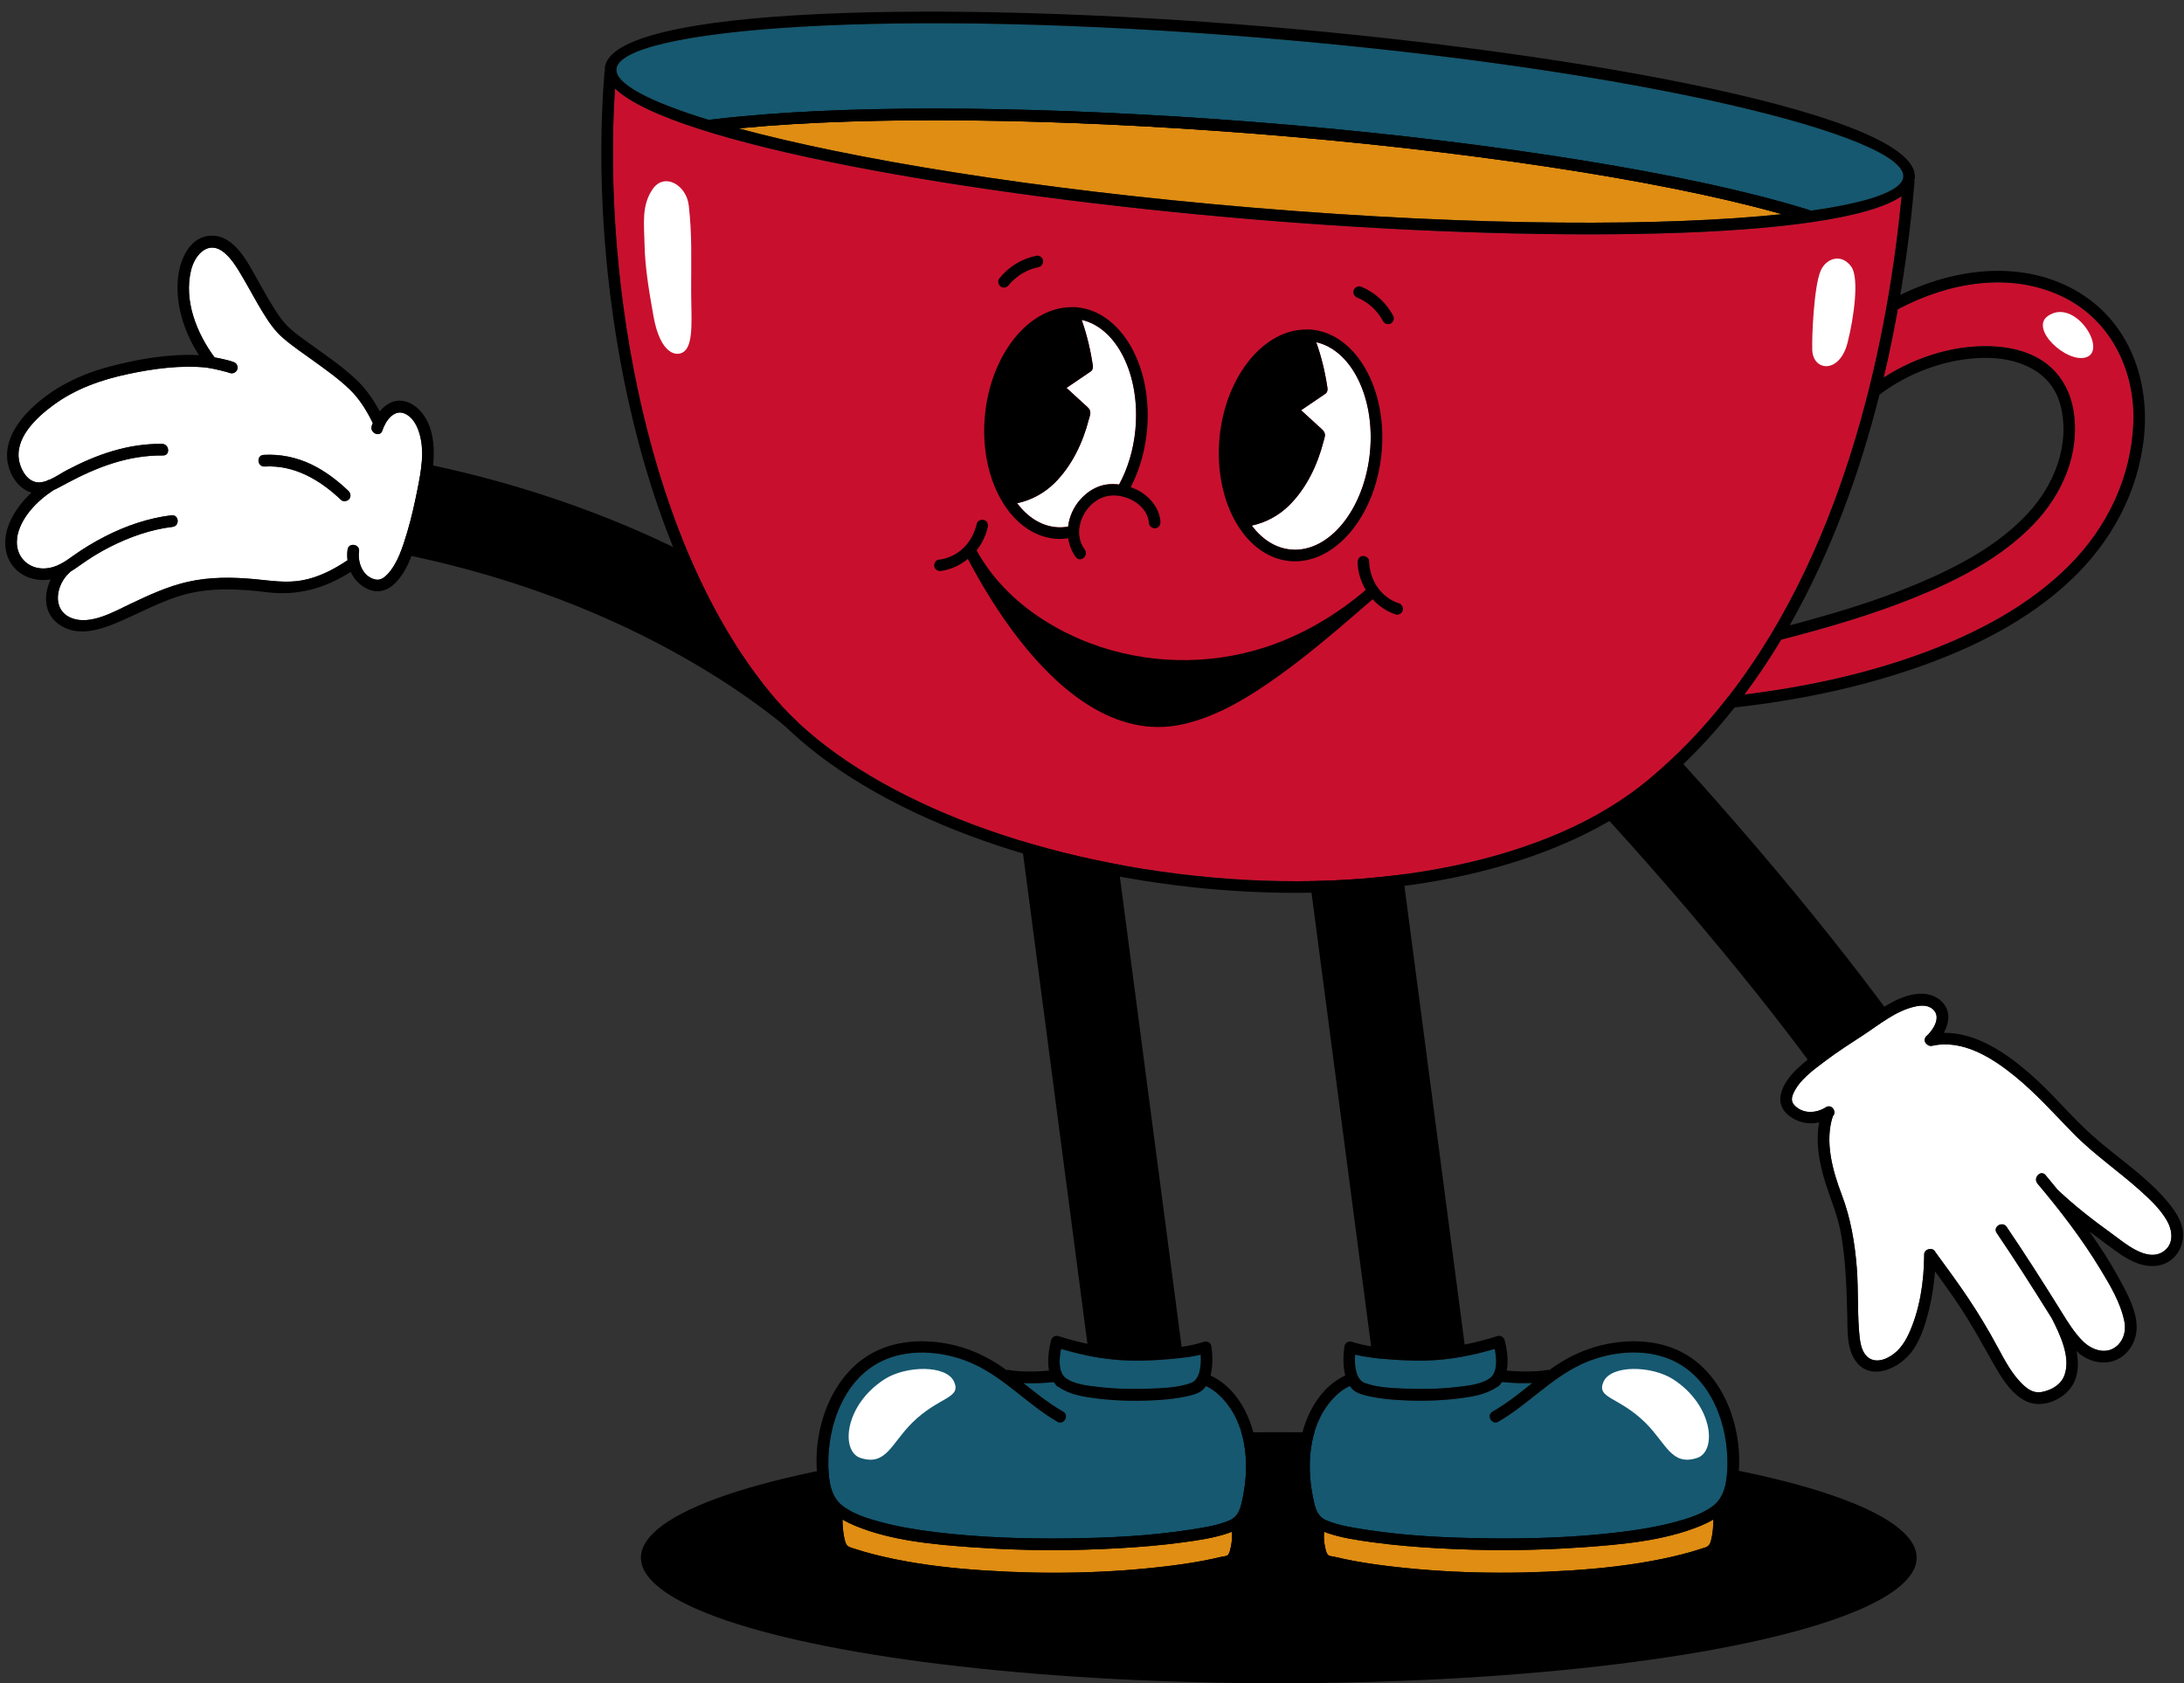 <?xml version="1.0" encoding="UTF-8" standalone="no"?><svg xmlns="http://www.w3.org/2000/svg" xmlns:xlink="http://www.w3.org/1999/xlink" data-name="Слой 1" fill="#000000" height="386.5" preserveAspectRatio="xMidYMid meet" version="1" viewBox="-1.2 55.4 501.4 386.5" width="501.4" zoomAndPan="magnify"><rect x="-1.2" y="55.4" width="501.4" height="386.5" fill="#333333" stroke="none"/><g id="change1_3"><ellipse cx="292.38" cy="413.11" rx="146.44" ry="28.82"/></g><g id="change1_4"><path d="m180.34,223.19c-14.06-11.7-45.07-32.67-94.74-41.63l3.79-21.02c54.5,9.83,88.93,33.18,104.61,46.23l-13.66,16.41Z"/></g><g id="change1_5"><path d="m421.69,309.63c-15.1-21.66-37.44-48.73-61.27-74.25l15.61-14.57c24.49,26.23,47.52,54.15,63.18,76.61l-17.52,12.22Z"/></g><g><g id="change2_1"><path d="m432.01,367.26c2.38-1.11,3.9-3.2,4.97-5.51,2.55-5.5,3.51-11.97,3.56-18,0-.07,0-.14,0-.21,0,0,0-.01,0-.02-.01-.34.11-.65.36-.88.05-.05.11-.1.17-.14.04-.02.07-.04.11-.06.66-.39,1.61-.24,1.92.49,2.54,3.49,5.11,6.95,7.51,10.54,2.42,3.62,4.65,7.32,6.71,11.15,1.71,3.17,3.49,6.65,6.22,9.07,1.14,1.01,2.42,1.67,3.96,1.39,2.27-.42,4.52-1.7,5.29-3.98,1.4-4.13-1.07-9.21-2.89-12.84-.21-.34-.43-.69-.63-1.02-3.93-6.3-7.91-12.55-12.08-18.69-.97-1.42,1.32-2.81,2.28-1.39,4.17,6.14,8.15,12.4,12.08,18.69.19.31.39.62.58.94,0,.01.02.02.02.03,0,.01.01.03.02.04,1.41,2.28,2.86,4.6,4.75,6.5,2.2,2.21,5.77,3.35,8.2.82,1.34-1.4,1.75-3.38,1.39-5.24-.84-4.34-3.34-8.47-5.59-12.18-4.2-6.92-9.17-13.37-14.37-19.56-1.09-1.3.74-3.24,1.85-1.93.93,1.11,1.85,2.25,2.77,3.37.01.01.03.01.05.03,3.84,3.63,8.03,6.9,12.32,9.98,2.89,2.07,8.2,6.85,12.03,4.08,2.4-1.74,1.96-4.87.66-7.09-1.52-2.61-3.81-4.76-6.03-6.76-5.04-4.54-10.72-8.38-15.47-13.24-4.4-4.5-8.57-9.2-13.47-13.17-5.14-4.17-11.93-8.46-18.86-6.9-.5.11-.9-.05-1.2-.32-.48-.36-.72-.97-.42-1.52.08-.21.22-.39.44-.53,1.5-1.43,3.21-4.22,1.39-5.96-1.1-1.05-2.71-1.01-4.11-.7-4.5.99-8.18,4.1-11.94,6.56-2.96,1.93-5.93,3.83-8.75,5.96-2.62,1.98-6.05,4.44-7.36,7.58-.38.92-.43,1.78.26,2.54,1.92,2.1,5.04,1.93,7.25.51,1.35-.87,2.63,1.06,1.6,2.07-1.91,5.83-.05,12.48,2.05,18.01,2.04,5.38,2.99,10.94,3.45,16.67.43,5.41.09,10.92.68,16.3.18,1.63.66,3.63,2.14,4.59,1.27.82,2.82.57,4.11-.04Z" fill="#ffffff"/></g><g id="change1_2"><path d="m438.11,365.25c1.87-2.86,2.9-6.32,3.67-9.61.64-2.72,1.05-5.5,1.26-8.29,1.91,2.63,3.81,5.26,5.61,7.97,2.74,4.13,5.08,8.4,7.51,12.71,1.9,3.37,4.26,7.53,7.94,9.21,3.85,1.75,9.17-.71,10.88-4.44,1.04-2.25,1.03-4.72.54-7.18.24.21.44.46.69.66,2.51,1.95,5.87,2.7,8.8,1.23,2.64-1.32,4.25-4.2,4.32-7.11.1-4.09-2.41-8.45-4.3-11.9-1.96-3.57-4.2-6.98-6.56-10.3.99.75,1.99,1.49,2.99,2.21,3.51,2.55,7.51,6.1,12.19,5.69,3.51-.3,6.02-3.05,6.32-6.53.25-2.88-1.38-5.53-3.12-7.69-4.92-6.12-11.76-10.45-17.58-15.63-5.08-4.51-9.33-9.86-14.48-14.32-5.45-4.72-12.32-9.46-19.74-9.35.88-1.58,1.34-3.42.84-5.09-.52-1.74-2.14-3.1-3.84-3.59-5.4-1.56-11.54,3.19-15.59,6.02-3.31,2.32-6.79,4.38-10.03,6.81-3.23,2.43-7.66,5.61-8.75,9.76-.51,1.95.17,3.8,1.74,5.04,2.1,1.66,4.61,2.16,7.02,1.61-1.02,5.29.41,11.07,2.14,16.01,1,2.86,2.06,5.61,2.67,8.59.71,3.46,1.06,6.99,1.28,10.51.21,3.21.29,6.43.37,9.64.07,2.94-.08,6.08,1.2,8.81,3.11,6.6,10.95,3.21,14.01-1.48Zm-12.35-2.54c-.6-5.38-.25-10.89-.68-16.3-.46-5.73-1.4-11.28-3.45-16.67-2.1-5.53-3.95-12.18-2.05-18.01,1.02-1.01-.25-2.94-1.6-2.07-2.21,1.42-5.33,1.59-7.25-.51-.7-.76-.64-1.62-.26-2.54,1.31-3.15,4.74-5.61,7.36-7.58,2.82-2.13,5.8-4.03,8.75-5.96,3.76-2.46,7.44-5.57,11.94-6.56,1.4-.31,3.01-.35,4.11.7,1.82,1.74.12,4.53-1.39,5.96-.22.14-.36.32-.44.53-.31.55-.06,1.16.42,1.52.3.27.7.44,1.2.32,6.92-1.56,13.71,2.73,18.86,6.9,4.9,3.98,9.08,8.67,13.47,13.17,4.75,4.86,10.43,8.7,15.47,13.24,2.23,2.01,4.51,4.15,6.03,6.76,1.3,2.22,1.74,5.35-.66,7.09-3.84,2.78-9.15-2-12.03-4.08-4.29-3.08-8.48-6.34-12.32-9.98-.01-.01-.03-.02-.05-.03-.92-1.13-1.83-2.26-2.77-3.37-1.11-1.31-2.94.63-1.85,1.93,5.21,6.19,10.17,12.64,14.37,19.56,2.26,3.72,4.76,7.85,5.59,12.18.36,1.85-.04,3.84-1.39,5.24-2.44,2.54-6.01,1.39-8.2-.82-1.89-1.9-3.34-4.22-4.75-6.5,0-.01-.01-.03-.02-.04,0-.01-.02-.02-.02-.03-.19-.31-.39-.63-.58-.94-3.93-6.3-7.91-12.55-12.08-18.69-.96-1.42-3.25-.03-2.28,1.39,4.17,6.14,8.15,12.4,12.08,18.69.21.33.42.68.63,1.02,1.82,3.63,4.29,8.7,2.89,12.84-.77,2.29-3.02,3.56-5.29,3.98-1.54.29-2.82-.38-3.96-1.39-2.73-2.43-4.51-5.9-6.22-9.07-2.06-3.83-4.29-7.53-6.71-11.15-2.4-3.59-4.97-7.05-7.51-10.54-.31-.74-1.27-.88-1.92-.49-.04.02-.07.04-.11.06-.06.04-.12.09-.17.14-.25.23-.37.54-.36.88,0,0,0,.01,0,.02,0,.07,0,.14,0,.21-.05,6.03-1.01,12.5-3.56,18-1.08,2.32-2.59,4.4-4.97,5.51-1.3.61-2.85.86-4.11.04-1.48-.96-1.95-2.96-2.14-4.59Z"/></g></g><g id="change1_6"><path d="M240.8 243.43H262.15V366.82H240.8z" transform="rotate(-7.48 251.454 305.037)"/></g><g id="change1_7"><path d="M305.85 243.43H327.2V366.82H305.85z" transform="rotate(-7.48 316.439 305.06)"/></g><g id="change3_1"><path d="m362.17,410.71c-11.15.81-22.38.85-33.54.21-4.86-.28-9.71-.68-14.53-1.33-3.59-.48-7.27-1.01-10.71-2.2-.22-.08-.4-.17-.6-.25-.09,1.02-.08,2.04.12,3.04.12.61.32,1.97.87,2.38.3.22,1.17.28,1.53.37.7.17,1.4.33,2.11.48,3.03.64,6.1,1.12,9.17,1.51,14.1,1.78,28.47,2.04,42.64,1.13,7.11-.45,14.21-1.23,21.19-2.67,2.98-.62,5.95-1.35,8.84-2.29,1.41-.46,1.96-.46,2.34-1.92.41-1.56.52-3.21.56-4.83-.99.57-2.03,1.07-3.05,1.49-8.4,3.43-18,4.25-26.96,4.9Z" fill="#df8d13"/></g><g id="change4_1"><path d="m312.17,372.99c2.81,1.02,6.02,1.16,8.98,1.28,3.99.16,8.02.11,11.99-.35,2.46-.28,5.87-.57,7.91-2.18,1.58-1.47,1.37-4.34.92-6.58-5.14,1.53-10.59,2.57-15.92,2.68-3.19.07-6.39-.09-9.56-.39-2.18-.21-4.42-.44-6.57-.97-.17,2.39.13,5.74,2.26,6.51Z" fill="#155870"/></g><g id="change4_2"><path d="m382.48,367.66c-6.41-2.79-14.41-1.87-20.61,1.03-7.07,3.3-12.35,9.3-19.05,13.18-1.49.86-2.83-1.45-1.35-2.3,1.82-1.05,3.54-2.24,5.22-3.5,1.32-1,2.61-2.04,3.91-3.07-2.32.1-4.67,0-6.94-.23-.11.15-.24.29-.36.43-.07.15-.19.3-.36.44-.16.15-.33.25-.51.31-2.52,1.73-5.8,2.23-8.75,2.59-4.81.59-9.75.65-14.58.31-1.88-.13-3.77-.36-5.61-.74-1.36-.28-3.06-.63-4.11-1.62-.25-.24-.46-.52-.67-.81-1.12.5-2.14,1.24-3.03,2.07-6.24,5.85-7.08,15.39-5.47,23.35.47,2.33.85,4.49,3.16,5.46,2.8,1.18,5.97,1.65,8.96,2.11,9.24,1.44,18.69,1.89,28.03,2,10.1.13,20.25-.21,30.28-1.42,4.28-.52,8.56-1.21,12.72-2.33,2.95-.79,6.06-1.75,8.57-3.56,2.95-2.12,3.39-5.89,3.47-9.31.22-9.44-3.69-20.37-12.9-24.38Z" fill="#155870"/></g><g id="change1_8"><path d="m387.99,367.88c-5.29-4.11-12.03-5.08-18.54-4.15-4.55.65-8.85,2.3-12.73,4.76-.76.48-1.49.99-2.21,1.51-.19-.03-.38-.04-.57,0-.49.09-.75.13-1.13.17-.46.05-.93.08-1.39.11-1.02.06-2.04.07-3.07.06-1.21-.01-2.42-.1-3.63-.19.45-2.31.04-4.96-.49-7.01-.17-.68-.96-1.15-1.64-.93-5.3,1.69-10.99,2.85-16.55,2.97-5.48.12-11.66.05-16.92-1.67-.64-.21-1.52.24-1.64.93-.32,1.86-.42,4.55.17,6.83-7.07,3.26-10.48,11.82-10.78,19.17-.17,4.12.17,8.69,1.63,12.58.44,1.18,1.03,2.02,1.77,2.68-.46,2.73-.48,8.17,2.66,9.39,2.55.99,5.61,1.3,8.29,1.74,7.06,1.15,14.2,1.77,21.34,2.1,15.94.74,32.28.29,47.96-2.85,3.66-.73,7.29-1.64,10.81-2.88,3.85-1.36,3.5-6.98,3.52-10.33,0-.18-.04-.33-.09-.47.41-.41.82-.83,1.14-1.32.95-1.41,1.43-3.15,1.73-4.82,1.75-9.91-1.5-22.05-9.65-28.39Zm-78.09-1.4c2.15.53,4.39.76,6.57.97,3.17.3,6.38.46,9.56.39,5.33-.11,10.78-1.15,15.92-2.68.45,2.24.66,5.11-.92,6.58-2.04,1.61-5.44,1.9-7.91,2.18-3.97.46-8,.51-11.99.35-2.96-.12-6.17-.26-8.98-1.28-2.13-.77-2.44-4.12-2.26-6.51Zm81.71,42.68c-.38,1.45-.93,1.46-2.34,1.92-2.9.94-5.86,1.68-8.84,2.29-6.98,1.44-14.09,2.22-21.19,2.67-14.17.91-28.54.65-42.64-1.13-3.07-.39-6.14-.87-9.17-1.51-.71-.15-1.41-.31-2.11-.48-.36-.09-1.23-.15-1.53-.37-.55-.41-.75-1.76-.87-2.38-.2-1-.21-2.03-.12-3.04.21.08.38.17.6.25,3.43,1.19,7.12,1.71,10.71,2.2,4.82.65,9.67,1.06,14.53,1.33,11.16.64,22.39.6,33.54-.21,8.96-.65,18.56-1.47,26.96-4.9,1.02-.42,2.06-.92,3.05-1.49-.03,1.63-.14,3.27-.56,4.83Zm.3-7.81c-2.51,1.8-5.62,2.77-8.57,3.56-4.16,1.11-8.44,1.81-12.72,2.33-10.03,1.21-20.18,1.55-30.28,1.42-9.34-.12-18.79-.56-28.03-2-2.98-.47-6.15-.94-8.96-2.11-2.31-.97-2.69-3.13-3.16-5.46-1.61-7.96-.76-17.5,5.47-23.35.89-.83,1.91-1.57,3.03-2.07.2.29.41.57.67.81,1.05.99,2.75,1.34,4.11,1.62,1.84.38,3.73.6,5.61.74,4.83.35,9.77.29,14.58-.31,2.96-.36,6.24-.86,8.75-2.59.17-.06.35-.15.51-.31.17-.13.29-.28.36-.44.12-.14.25-.28.36-.43,2.27.22,4.62.33,6.94.23-1.3,1.03-2.59,2.07-3.91,3.07-1.67,1.27-3.4,2.45-5.22,3.5-1.49.86-.14,3.17,1.35,2.3,6.71-3.88,11.99-9.88,19.05-13.18,6.2-2.9,14.2-3.82,20.61-1.03,9.21,4.01,13.13,14.95,12.9,24.38-.08,3.42-.52,7.19-3.47,9.31Z"/></g><g id="change3_2"><path d="m222.2,410.71c11.15.81,22.38.85,33.54.21,4.86-.28,9.71-.68,14.53-1.33,3.59-.48,7.27-1.01,10.71-2.2.22-.08.4-.17.6-.25.09,1.02.08,2.04-.12,3.04-.12.61-.32,1.97-.87,2.38-.3.22-1.17.28-1.53.37-.7.17-1.4.33-2.11.48-3.03.64-6.1,1.12-9.17,1.51-14.1,1.78-28.47,2.04-42.64,1.13-7.11-.45-14.21-1.23-21.19-2.67-2.98-.62-5.95-1.35-8.84-2.29-1.41-.46-1.96-.46-2.34-1.92-.41-1.56-.52-3.21-.56-4.83.99.57,2.03,1.07,3.05,1.49,8.4,3.43,18,4.25,26.96,4.9Z" fill="#df8d13"/></g><g id="change4_3"><path d="m272.2,372.99c-2.81,1.02-6.02,1.16-8.98,1.28-3.99.16-8.02.11-11.99-.35-2.46-.28-5.87-.57-7.91-2.18-1.58-1.47-1.37-4.34-.92-6.58,5.14,1.53,10.59,2.57,15.92,2.68,3.19.07,6.39-.09,9.56-.39,2.18-.21,4.42-.44,6.57-.97.17,2.39-.13,5.74-2.26,6.51Z" fill="#155870"/></g><g id="change4_4"><path d="m201.89,367.66c6.41-2.79,14.41-1.87,20.61,1.03,7.07,3.3,12.35,9.3,19.05,13.18,1.49.86,2.83-1.45,1.35-2.3-1.82-1.05-3.54-2.24-5.22-3.5-1.32-1-2.61-2.04-3.91-3.07,2.32.1,4.67,0,6.94-.23.11.15.24.29.36.43.07.15.19.3.36.44.16.15.33.25.51.31,2.52,1.73,5.8,2.23,8.75,2.59,4.81.59,9.75.65,14.58.31,1.88-.13,3.77-.36,5.61-.74,1.36-.28,3.06-.63,4.11-1.62.25-.24.46-.52.67-.81,1.12.5,2.14,1.24,3.03,2.07,6.24,5.85,7.08,15.39,5.47,23.35-.47,2.33-.85,4.49-3.16,5.46-2.8,1.18-5.97,1.65-8.96,2.11-9.24,1.44-18.69,1.89-28.03,2-10.1.13-20.25-.21-30.28-1.42-4.28-.52-8.56-1.21-12.72-2.33-2.95-.79-6.06-1.75-8.57-3.56-2.95-2.12-3.39-5.89-3.47-9.31-.22-9.44,3.69-20.37,12.9-24.38Z" fill="#155870"/></g><g id="change1_9"><path d="m186.73,396.26c.29,1.66.78,3.4,1.73,4.82.33.49.73.91,1.14,1.32-.05.14-.09.29-.09.47.02,3.35-.33,8.97,3.52,10.33,3.52,1.24,7.15,2.15,10.81,2.88,15.69,3.14,32.02,3.59,47.96,2.85,7.14-.33,14.29-.95,21.34-2.1,2.69-.44,5.74-.75,8.29-1.74,3.14-1.22,3.12-6.66,2.66-9.39.74-.67,1.33-1.51,1.77-2.68,1.46-3.89,1.8-8.46,1.63-12.58-.3-7.35-3.71-15.9-10.78-19.17.59-2.28.49-4.97.17-6.83-.12-.69-1-1.14-1.64-.93-5.25,1.72-11.44,1.79-16.92,1.67-5.57-.12-11.25-1.28-16.56-2.97-.68-.22-1.47.25-1.64.93-.53,2.05-.94,4.7-.49,7.01-1.21.09-2.42.17-3.63.19-1.02.01-2.04,0-3.07-.06-.47-.03-.93-.06-1.39-.11-.38-.04-.64-.08-1.13-.17-.19-.04-.39-.03-.57,0-.72-.52-1.45-1.03-2.21-1.51-3.88-2.46-8.17-4.11-12.73-4.76-6.5-.93-13.25.04-18.54,4.15-8.15,6.34-11.4,18.47-9.65,28.39Zm85.47-23.27c-2.81,1.02-6.02,1.16-8.98,1.28-3.99.16-8.02.11-11.99-.35-2.46-.28-5.87-.57-7.91-2.18-1.58-1.47-1.37-4.34-.92-6.58,5.14,1.53,10.59,2.57,15.92,2.68,3.19.07,6.39-.09,9.56-.39,2.18-.21,4.42-.44,6.57-.97.17,2.39-.13,5.74-2.26,6.51Zm-80.01,31.34c.99.57,2.03,1.07,3.05,1.49,8.4,3.43,18,4.25,26.96,4.9,11.15.81,22.38.85,33.54.21,4.86-.28,9.71-.68,14.53-1.33,3.59-.48,7.27-1.01,10.71-2.2.22-.08.4-.17.6-.25.09,1.02.08,2.04-.12,3.04-.12.61-.32,1.97-.87,2.38-.3.22-1.17.28-1.53.37-.7.17-1.4.33-2.11.48-3.03.64-6.1,1.12-9.17,1.51-14.1,1.78-28.47,2.04-42.64,1.13-7.11-.45-14.21-1.23-21.19-2.67-2.98-.62-5.95-1.35-8.84-2.29-1.41-.46-1.96-.46-2.34-1.92-.41-1.56-.52-3.21-.56-4.83Zm-3.21-12.28c-.22-9.44,3.69-20.37,12.9-24.38,6.41-2.79,14.41-1.87,20.61,1.03,7.07,3.3,12.35,9.3,19.05,13.18,1.49.86,2.83-1.45,1.35-2.3-1.82-1.05-3.54-2.24-5.22-3.5-1.32-1-2.61-2.04-3.91-3.07,2.32.1,4.67,0,6.94-.23.11.15.24.29.36.43.07.15.19.3.36.44.16.15.33.25.51.31,2.52,1.73,5.8,2.23,8.75,2.59,4.81.59,9.75.65,14.58.31,1.88-.13,3.77-.36,5.61-.74,1.36-.28,3.06-.63,4.11-1.62.25-.24.46-.52.67-.81,1.12.5,2.14,1.24,3.03,2.07,6.24,5.85,7.08,15.39,5.47,23.35-.47,2.33-.85,4.49-3.16,5.46-2.8,1.18-5.97,1.65-8.96,2.11-9.24,1.44-18.69,1.89-28.03,2-10.1.13-20.25-.21-30.28-1.42-4.28-.52-8.56-1.21-12.72-2.33-2.95-.79-6.06-1.75-8.57-3.56-2.95-2.12-3.39-5.89-3.47-9.31Z"/></g><g id="change5_1"><path d="m472.31,123.52c-12.17-5.86-26.3-3.22-37.82,2.9-.91,5.07-1.97,10.31-3.25,15.68,7.65-4.95,17.19-7.84,26.21-7.09,4.03.33,8.16,1.52,11.37,4.07,3.35,2.66,5.34,6.52,6.01,10.72,1.56,9.78-2.61,19.19-9.33,26.13-7.43,7.67-17.38,12.72-27.17,16.68-9.93,4.02-20.26,6.98-30.62,9.68-2.59,4.32-5.4,8.54-8.44,12.6,14.2-1.76,28.34-4.77,41.75-9.81,11.96-4.5,23.64-10.67,32.75-19.77,8.75-8.74,14.27-20.25,14.78-32.68.49-12.04-5.12-23.74-16.25-29.1Z" fill="#c8102e"/></g><g id="change5_2"><path d="m286.18,105.75c-64.96-5.44-132.99-17.34-146.2-30.03-2.87,44.25,7.27,105.7,36.87,140.22,17.59,20.52,54.37,36.05,95.98,40.54,43.19,4.67,82.2-3.55,104.35-21.97,6.71-5.58,12.65-11.83,17.93-18.55.08-.2.2-.38.41-.5,27.82-35.73,36.91-84.43,39.83-115-15.1,10.33-84.19,10.74-149.18,5.3Z" fill="#c8102e"/></g><g id="change3_3"><path d="m406.73,104.25c-27.46-7.63-72.49-14.43-120.45-18.19-45.54-3.56-88.14-4.03-116.87-1.28-.37.03-.7.07-1.06.1,25.61,6.93,67.16,13.94,118.06,18.2,52.24,4.38,95.27,4.26,121.51,1.49-.32-.09-.63-.18-.96-.28l-.22-.05Z" fill="#df8d13"/></g><g id="change4_5"><path d="m435.75,96.02c.77-9.2-59.04-24.53-146.09-31.83-87.05-7.29-148.58-2.13-149.35,7.08-.28,3.32,7.39,7.45,21.36,11.71.15-.07.32-.11.51-.11h.03c2.07-.26,4.44-.53,6.93-.74,28.89-2.76,71.66-2.29,117.35,1.28,48.02,3.76,93.15,10.58,120.78,18.23l.23.05c2.29.64,4.45,1.28,6.45,1.89.16.04.31.12.45.22,13.47-1.87,21.09-4.58,21.35-7.77Z" fill="#155870"/></g><g id="change1_10"><path d="m476.49,122.8c-12.67-7.9-28.52-6-41.42.33,1.63-9.7,2.66-18.64,3.29-26.24h-.11c.05-.22.14-.43.16-.64,1.2-14.36-75.63-28.6-148.53-34.71-72.9-6.11-151.03-4.85-152.23,9.51-.02.22.04.44.06.65h-.11c-3.77,44.99,6.27,109.87,37.23,145.98,18.02,21.01,55.46,36.9,97.72,41.46,1.82.2,3.64.37,5.45.52,41.72,3.5,79.14-5.01,100.9-23.09,6.78-5.63,12.78-11.94,18.13-18.71,14.18-1.59,28.27-4.45,41.76-9.13,12.76-4.43,25.34-10.66,35.27-19.97,9.39-8.8,15.68-20.3,16.97-33.2,1.28-12.75-3.34-25.77-14.54-32.75Zm-186.82-58.61c87.05,7.29,146.86,22.63,146.09,31.83-.27,3.2-7.89,5.9-21.35,7.77h0c-.14-.1-.28-.18-.45-.22-2-.61-4.16-1.25-6.45-1.89l-.23-.05c-27.63-7.65-72.76-14.46-120.78-18.23-45.69-3.57-88.45-4.04-117.35-1.28-2.5.21-4.86.48-6.93.74h-.03c-.19,0-.36.04-.51.11-13.97-4.26-21.64-8.38-21.36-11.71.77-9.2,62.3-14.37,149.35-7.08Zm118.25,40.39c-26.24,2.78-69.27,2.89-121.51-1.49-50.9-4.26-92.45-11.28-118.06-18.2.36-.03.7-.07,1.06-.1,28.73-2.75,71.33-2.28,116.87,1.28,47.96,3.76,92.99,10.56,120.45,18.19l.22.05c.33.09.63.18.96.28h0Zm-12.39,110.88c-.2.12-.32.3-.41.5-5.28,6.72-11.23,12.98-17.93,18.55-22.16,18.42-61.16,26.64-104.35,21.97-41.61-4.49-78.39-20.03-95.98-40.54-29.6-34.52-39.74-95.97-36.87-140.22,13.21,12.69,81.24,24.59,146.2,30.03,64.99,5.44,134.08,5.03,149.18-5.3-2.93,30.57-12.01,79.27-39.83,115Zm34.76-69.43c6.73-5.1,15.47-8.32,23.93-8.45,7.67-.12,15.57,2.85,17.64,10.96,2.28,8.95-1.46,18.26-7.55,24.8-6.81,7.32-16,12.17-25.1,16.02-9.56,4.04-19.53,6.99-29.55,9.65,9.68-17.01,16.22-35.5,20.63-52.99Zm43.5,39.28c-9.11,9.1-20.79,15.27-32.75,19.77-13.4,5.04-27.55,8.05-41.75,9.81,3.04-4.06,5.85-8.28,8.44-12.6,10.36-2.7,20.68-5.66,30.62-9.68,9.79-3.96,19.74-9.01,27.17-16.68,6.72-6.93,10.88-16.34,9.33-26.13-.67-4.19-2.66-8.05-6.01-10.72-3.21-2.55-7.34-3.73-11.37-4.07-9.02-.75-18.56,2.14-26.21,7.09,1.27-5.37,2.34-10.61,3.25-15.68,11.52-6.12,25.65-8.76,37.82-2.9,11.13,5.36,16.74,17.06,16.25,29.1-.51,12.43-6.03,23.94-14.78,32.68Z"/></g><g><g id="change2_2"><path d="m252.86,166.65c-2.37.35-4.43,1.65-6.01,3.41-1.58,1.76-2.57,3.99-2.84,6.27-.91.15-1.83.21-2.77.12-3.5-.33-6.57-2.36-8.93-5.49,3.26-.7,6.25-2.31,8.64-4.69,3.92-3.91,6.44-9.19,7.81-14.51.12-.48.34-1.03.36-1.53.03-.93-.77-1.45-1.39-2.02-1.36-1.25-2.72-2.49-4.08-3.74,1.86-1.27,3.73-2.53,5.59-3.8.39-.27.53-.82.46-1.26-.52-3.56-1.36-7.15-2.58-10.56,8.07,1.8,13.53,12.7,12.34,25.21-.45,4.73-1.8,9.03-3.74,12.6-.95-.11-1.91-.14-2.87,0Z" fill="#ffffff"/></g><g id="change2_3"><path d="m295.1,181.58c-3.5-.33-6.57-2.36-8.93-5.49,3.26-.7,6.25-2.31,8.64-4.69,3.92-3.91,6.44-9.19,7.81-14.51.12-.48.34-1.03.36-1.53.03-.93-.77-1.45-1.39-2.02-1.36-1.25-2.72-2.49-4.08-3.74,1.86-1.27,3.73-2.53,5.59-3.8.39-.27.53-.82.46-1.26-.52-3.56-1.36-7.15-2.58-10.56,8.07,1.8,13.53,12.7,12.34,25.21-1.26,13.19-9.43,23.23-18.22,22.4Z" fill="#ffffff"/></g><g id="change1_12"><path d="m315.98,159.44c1.4-14.65-5.81-27.37-16.07-28.35-.26-.02-.52,0-.78-.02-.08,0-.16-.02-.24,0-9.86-.17-18.76,10.66-20.11,24.82-1.4,14.65,5.81,27.37,16.07,28.35,10.26.98,19.74-10.15,21.13-24.8Zm-2.66-.25c-1.26,13.19-9.43,23.23-18.22,22.4-3.5-.33-6.57-2.36-8.93-5.49,3.26-.7,6.25-2.31,8.64-4.69,3.92-3.91,6.44-9.19,7.81-14.51.12-.48.34-1.03.36-1.53.03-.93-.77-1.45-1.39-2.02-1.36-1.25-2.72-2.49-4.08-3.74,1.86-1.27,3.73-2.53,5.59-3.8.39-.27.53-.82.46-1.26-.52-3.56-1.36-7.15-2.58-10.56,8.07,1.8,13.53,12.7,12.34,25.21Z"/><path d="m318.03,129.73c-.7.29-1.42.01-1.77-.65-.09-.16-.18-.33-.27-.49-.05-.08-.1-.16-.14-.24,0-.01,0,0,0-.01,0-.01,0,0-.02-.03-.21-.31-.42-.61-.65-.91-.22-.28-.45-.55-.69-.81-.13-.14-.25-.27-.39-.4-.05-.05-.1-.1-.15-.15-.02-.02-.05-.05-.09-.08-.54-.49-1.12-.93-1.73-1.32-.16-.1-.32-.2-.48-.29-.06-.04-.13-.07-.19-.11-.03-.02-.02-.01-.04-.02-.02,0-.01,0-.05-.03-.33-.17-.67-.32-1.01-.46-.65-.26-1.06-1.05-.77-1.72.28-.65,1.03-1.06,1.72-.77,3.16,1.3,5.77,3.69,7.36,6.71.33.62,0,1.51-.65,1.77Z"/><path d="m237.17,116.77c-.36.07-.72.16-1.08.26-.03,0-.03,0-.04.01,0,0,0,0,0,0-.09.03-.18.06-.26.09-.18.06-.35.13-.52.19-.67.27-1.32.59-1.94.97-.05.03-.27.18-.04.02-.06.04-.12.08-.19.12-.15.1-.31.21-.46.32-.3.22-.59.45-.87.7-.28.24-.55.5-.81.77-.01.01,0,0-.02.02-.05.06-.11.12-.17.18-.13.15-.26.31-.39.47-.44.54-1.28.77-1.86.3-.54-.43-.77-1.28-.3-1.86,2.14-2.67,5.15-4.52,8.5-5.2.68-.14,1.45.38,1.55,1.08.09.73-.35,1.4-1.08,1.55Z"/><path d="m214.39,183.93c2.27-.32,4.15-1.25,5.79-2.89.09-.09.13-.13.17-.17.03-.03.05-.07.09-.1.04-.05.07-.08.16-.19.18-.21.35-.42.51-.64.32-.43.61-.88.86-1.35.03-.06.09-.18.1-.2.06-.12.12-.24.17-.37.11-.25.22-.49.31-.75.21-.54.37-1.1.51-1.67.16-.7,1.11-1,1.72-.77.75.28.94,1.02.77,1.72-.45,1.93-1.34,3.72-2.54,5.24,5.5,10.09,15.43,17.3,26.03,21.31,12.8,4.84,27.13,5.17,40.15.96,8.55-2.77,16.33-7.39,23.16-13.19-1.11-1.87-1.79-4-1.88-6.23-.03-.72.31-1.41,1.08-1.55.64-.11,1.52.36,1.55,1.08.02.56.08,1.12.17,1.67.08.48.24,1.13.34,1.48.11.37.37,1.02.59,1.48.12.25.24.49.38.72.17.3.17.29.32.52.31.46.65.89,1.02,1.3.41.45.59.62,1.08,1,1,.78,1.84,1.22,3.04,1.63.68.23,1.02,1.07.77,1.72-.26.69-1.04,1.01-1.72.77-2.03-.7-3.77-1.91-5.16-3.44-7.03,6.05-14.02,12.19-21.57,17.59-6.67,4.77-14,9.35-22.11,11.13-15.46,3.41-28.62-8.13-37.46-19.46-4.51-5.78-8.37-12.05-11.79-18.53-1.75,1.43-3.85,2.44-6.17,2.77-.71.1-1.42-.36-1.55-1.08-.12-.69.37-1.44,1.08-1.55Z"/><path d="m265.21,175.17c-.18-2.85-2.13-5.34-4.49-6.81-.73-.45-1.52-.8-2.33-1.09,1.94-3.74,3.28-8.15,3.73-12.96,1.4-14.65-5.81-27.37-16.07-28.35-.26-.02-.52,0-.78-.02-.08,0-.16-.02-.24,0-9.86-.18-18.76,10.66-20.11,24.82-1.4,14.65,5.81,27.37,16.07,28.35,1.03.1,2.05.04,3.06-.1.22,1.53.76,3.01,1.74,4.32.95,1.26,2.72-.06,2.23-1.35-.05-.12-.08-.24-.17-.35-1.25-1.66-1.58-3.79-1.1-5.8.82-3.44,3.69-6.46,7.34-6.64,3.74-.19,8.23,2.37,8.49,6.43,0,.1.06.18.1.28.22.56.89.91,1.45.81.77-.13,1.13-.83,1.08-1.55Zm-5.74-21.11c-.45,4.73-1.8,9.03-3.74,12.6-.95-.11-1.91-.14-2.87,0-2.37.35-4.43,1.65-6.01,3.41-1.58,1.76-2.57,3.99-2.84,6.27-.91.15-1.83.21-2.77.12-3.5-.33-6.57-2.36-8.93-5.49,3.26-.7,6.25-2.31,8.64-4.69,3.92-3.91,6.44-9.19,7.81-14.51.12-.48.34-1.03.36-1.53.03-.93-.77-1.45-1.39-2.02-1.36-1.25-2.72-2.49-4.08-3.74,1.86-1.27,3.73-2.53,5.59-3.8.39-.27.53-.82.46-1.26-.52-3.56-1.36-7.15-2.58-10.56,8.07,1.8,13.53,12.7,12.34,25.21Z"/></g></g><g><g id="change2_4"><path d="m2.71,179.08c-.51,3.95,2.42,7.07,6.39,6.87,2.56-.13,4.5-1.49,6.51-2.93,2.3-1.65,4.73-3.11,7.25-4.4,4.78-2.45,9.95-4.24,15.3-4.88,1.7-.21,1.96,2.45.25,2.66-5.01.6-9.83,2.31-14.33,4.58-2.5,1.26-4.88,2.74-7.15,4.39-.66.48-1.33.93-2.01,1.34-.03.04-.05.08-.09.11-3.18,2.75-4.3,8.66.37,10.52,4.32,1.72,9.82-1.5,13.61-3.3,4.25-2.02,8.53-3.99,13.14-5.03,5-1.13,10.16-1.08,15.24-.61,3.74.34,7.34.97,11.08.26,3.7-.7,7.07-2.45,10.18-4.52.04-.03.08-.03.12-.05-.1-.81-.1-1.64.01-2.48.24-1.7,2.87-1.26,2.63.44-.37,2.6.93,5.91,3.84,6.45,1.11.21,2.02-.49,2.73-1.26,2.35-2.55,3.5-6.33,4.48-9.57.96-3.2,1.68-6.47,2.34-9.74.89-4.45,1.83-9.34.22-13.74-.55-1.51-1.48-3.01-2.97-3.74-2.58-1.27-4.59,1.66-5.29,3.85-.52,1.64-2.95.53-2.44-1.09.07-.22.17-.45.26-.67-.02-.03-.04-.04-.06-.07-1.35-2.77-3.02-5.48-5.25-7.63-2.55-2.46-5.49-4.54-8.35-6.6-2.38-1.72-4.85-3.37-7.06-5.3-1.9-1.66-3.27-3.74-4.59-5.88-1.55-2.53-2.93-5.16-4.43-7.72-1.21-2.06-2.49-4.32-4.34-5.89-3.6-3.05-6.76.37-7.65,4-1.71,6.99,1.26,14.45,5.39,20.03.58.12,1.17.21,1.75.35.91.22,1.88.42,2.75.77.65.26.99,1.14.67,1.76-.33.67-1.07.95-1.76.67-.1-.04-.2-.07-.3-.1-.1-.03-.2-.06-.31-.09-.52-.14-1.04-.28-1.56-.4-1.04-.25-2.09-.47-3.15-.63-5.93-.59-12.09.25-17.87,1.48-6.2,1.31-12.15,3.39-17.29,7.19-3.94,2.91-9.1,7.72-7.7,13.19.5,1.94,1.83,4.2,4.01,4.49.7.09,1.42-.05,2.15-.3.03-.02.06-.04.09-.06.21-.13.41-.19.61-.21,1.38-.61,2.73-1.54,3.86-2.14,6.9-3.65,14.08-6.19,21.98-6.11,1.7.02,1.97,2.67.25,2.66-8.09-.08-15.19,2.69-22.21,6.44-.96.51-1.94,1.08-2.96,1.54-3.76,2.43-7.77,6.48-8.37,11.12Zm56.6-19.22c3.79-.22,7.55.54,10.98,2.19,3.15,1.52,5.95,3.66,8.48,6.06.52.5.68,1.28.2,1.88-.42.53-1.35.7-1.88.2-4.81-4.56-10.68-8.06-17.53-7.66-1.71.1-1.97-2.56-.25-2.66Z" fill="#ffffff"/></g><g id="change1_1"><path d="m2.24,185.94c2.12,2.24,5.23,2.99,8.19,2.52-1.65,3.5-1.61,7.79,1.85,10.28,4.24,3.05,9.51,1.32,13.86-.55,5.13-2.2,10.01-4.97,15.45-6.37,6.06-1.56,12.39-1.17,18.54-.42,7.06.87,13.29-.91,19.18-4.67.8,1.74,2.18,3.2,4.12,4.03,1.83.78,3.78.44,5.32-.78,3.42-2.71,4.91-7.72,6.11-11.72,1.11-3.71,1.9-7.5,2.66-11.3,1.08-5.39,1.84-12.67-2.18-17.15-1.19-1.33-2.87-2.35-4.69-2.41-1.85-.07-3.46,1.02-4.67,2.47-1.5-2.78-3.29-5.38-5.64-7.54-3.25-2.99-6.94-5.49-10.51-8.07-2.39-1.73-4.87-3.41-6.61-5.83-1.99-2.77-3.61-5.78-5.28-8.74-2.18-3.88-5.21-10.16-10.45-10.17-5.02-.01-7.35,5.3-7.81,9.57-.68,6.3,1.41,12.58,4.79,17.87-6.85-.35-13.93.88-20.48,2.61-6.7,1.77-13,4.8-18.02,9.65-3.98,3.84-7.14,9.17-4.71,14.72.9,2.07,2.55,3.93,4.76,4.59-2.42,2.24-4.45,4.99-5.45,8.05-1.05,3.21-.72,6.84,1.67,9.37Zm.47-6.86c.6-4.64,4.61-8.68,8.37-11.12,1.01-.46,1.99-1.03,2.96-1.54,7.02-3.75,14.12-6.52,22.21-6.44,1.72.02,1.45-2.64-.25-2.66-7.9-.08-15.08,2.46-21.98,6.11-1.13.6-2.47,1.53-3.86,2.14-.2.02-.41.08-.61.21-.03.02-.06.04-.09.06-.73.25-1.45.39-2.15.3-2.17-.29-3.51-2.55-4.01-4.49-1.4-5.47,3.76-10.28,7.7-13.19,5.14-3.8,11.08-5.88,17.29-7.19,5.78-1.22,11.94-2.06,17.87-1.48,1.06.16,2.11.38,3.15.63.52.13,1.04.26,1.56.4.1.03.2.06.31.09.1.03.2.06.3.1.69.28,1.43,0,1.76-.67.31-.63-.02-1.5-.67-1.76-.87-.35-1.84-.55-2.75-.77-.58-.14-1.17-.23-1.75-.35-4.12-5.58-7.09-13.04-5.39-20.03.89-3.64,4.05-7.05,7.65-4,1.85,1.57,3.13,3.83,4.34,5.89,1.5,2.56,2.88,5.19,4.43,7.72,1.31,2.14,2.69,4.22,4.59,5.88,2.21,1.93,4.68,3.58,7.06,5.3,2.86,2.07,5.8,4.15,8.35,6.6,2.23,2.15,3.89,4.86,5.25,7.63.02.03.04.05.06.07-.09.22-.19.45-.26.67-.51,1.62,1.92,2.73,2.44,1.09.69-2.18,2.71-5.11,5.29-3.85,1.49.73,2.41,2.23,2.97,3.74,1.61,4.4.67,9.29-.22,13.74-.65,3.27-1.38,6.54-2.34,9.74-.98,3.25-2.13,7.02-4.48,9.57-.71.77-1.63,1.47-2.73,1.26-2.91-.54-4.21-3.86-3.84-6.45.24-1.7-2.39-2.14-2.63-.44-.12.84-.11,1.67-.01,2.48-.04.02-.08.02-.12.05-3.1,2.07-6.48,3.82-10.18,4.52-3.74.71-7.34.09-11.08-.26-5.08-.47-10.24-.52-15.24.61-4.62,1.04-8.89,3.01-13.14,5.03-3.79,1.8-9.28,5.02-13.61,3.3-4.67-1.86-3.55-7.77-.37-10.52.04-.03.05-.07.09-.11.68-.42,1.35-.86,2.01-1.34,2.26-1.64,4.65-3.12,7.15-4.39,4.49-2.27,9.31-3.98,14.33-4.58,1.71-.21,1.45-2.86-.25-2.66-5.35.64-10.52,2.43-15.3,4.88-2.52,1.29-4.94,2.76-7.25,4.4-2.01,1.44-3.95,2.8-6.51,2.93-3.97.2-6.9-2.92-6.39-6.87Z"/><path d="m59.31,159.86c3.79-.22,7.55.54,10.98,2.19,3.15,1.52,5.95,3.66,8.48,6.06.52.5.68,1.28.2,1.88-.42.53-1.35.7-1.88.2-4.81-4.56-10.68-8.06-17.53-7.66-1.71.1-1.97-2.56-.25-2.66Z"/></g></g><g id="change1_11"><path d="m413.66,106.19l-.44-.06c-1.94-.59-4.04-1.22-6.26-1.84l-.22-.05c-27.46-7.63-72.49-14.43-120.45-18.19-45.54-3.56-88.14-4.03-116.87-1.28-2.51.21-4.84.48-7.04.74-.74,0-1.43-.59-1.43-1.33s.5-1.33,1.24-1.33h.03c2.07-.26,4.44-.53,6.93-.74,28.89-2.76,71.66-2.29,117.35,1.28,48.02,3.76,93.15,10.58,120.78,18.23l.23.05c2.29.64,4.45,1.28,6.45,1.89.58.15,1.02.67,1.02,1.29,0,.74-.57,1.33-1.31,1.33Z"/></g><g id="change2_5"><path d="m217.83,372.69c-1.74-3.9-11.06-3.73-16-.54-9.25,5.99-10.06,16.57-5.47,18.05,5.88,1.9,7.01-3.26,11.83-8.05,6.16-6.11,11.39-5.55,9.64-9.47Z" fill="#ffffff"/></g><g id="change2_6"><path d="m366.94,372.69c1.74-3.9,11.06-3.73,16-.54,9.25,5.99,10.06,16.57,5.47,18.05-5.88,1.9-7.01-3.26-11.83-8.05-6.16-6.11-11.39-5.55-9.64-9.47Z" fill="#ffffff"/></g><g id="change2_7"><path d="m156.91,102.51c-.52-4.58-5.58-7.65-8.31-3.63-2.55,3.75-1.92,7.91-1.83,12.58.11,5.8,1.23,11.8,2.03,16.41,1.6,9.24,5.68,9.7,7.31,8.02,1.97-2.03,1.36-8.03,1.36-13.97,0-7.19.23-12.52-.55-19.42Z" fill="#ffffff"/></g><g id="change2_8"><path d="m423.82,116.65c-2.28-3.19-5.83-1.93-7.06.98-1.53,3.64-2.02,15.16-1.9,18.16.19,4.87,6.25,5.53,8.1-1.69,1.45-5.67,2.73-14.85.86-17.45Z" fill="#ffffff"/></g><g id="change2_9"><path d="m468.94,127.97c6.17-4.33,13.82,7.86,8.79,9.48-4.45,1.43-13.03-6.5-8.79-9.48Z" fill="#ffffff"/></g></svg>